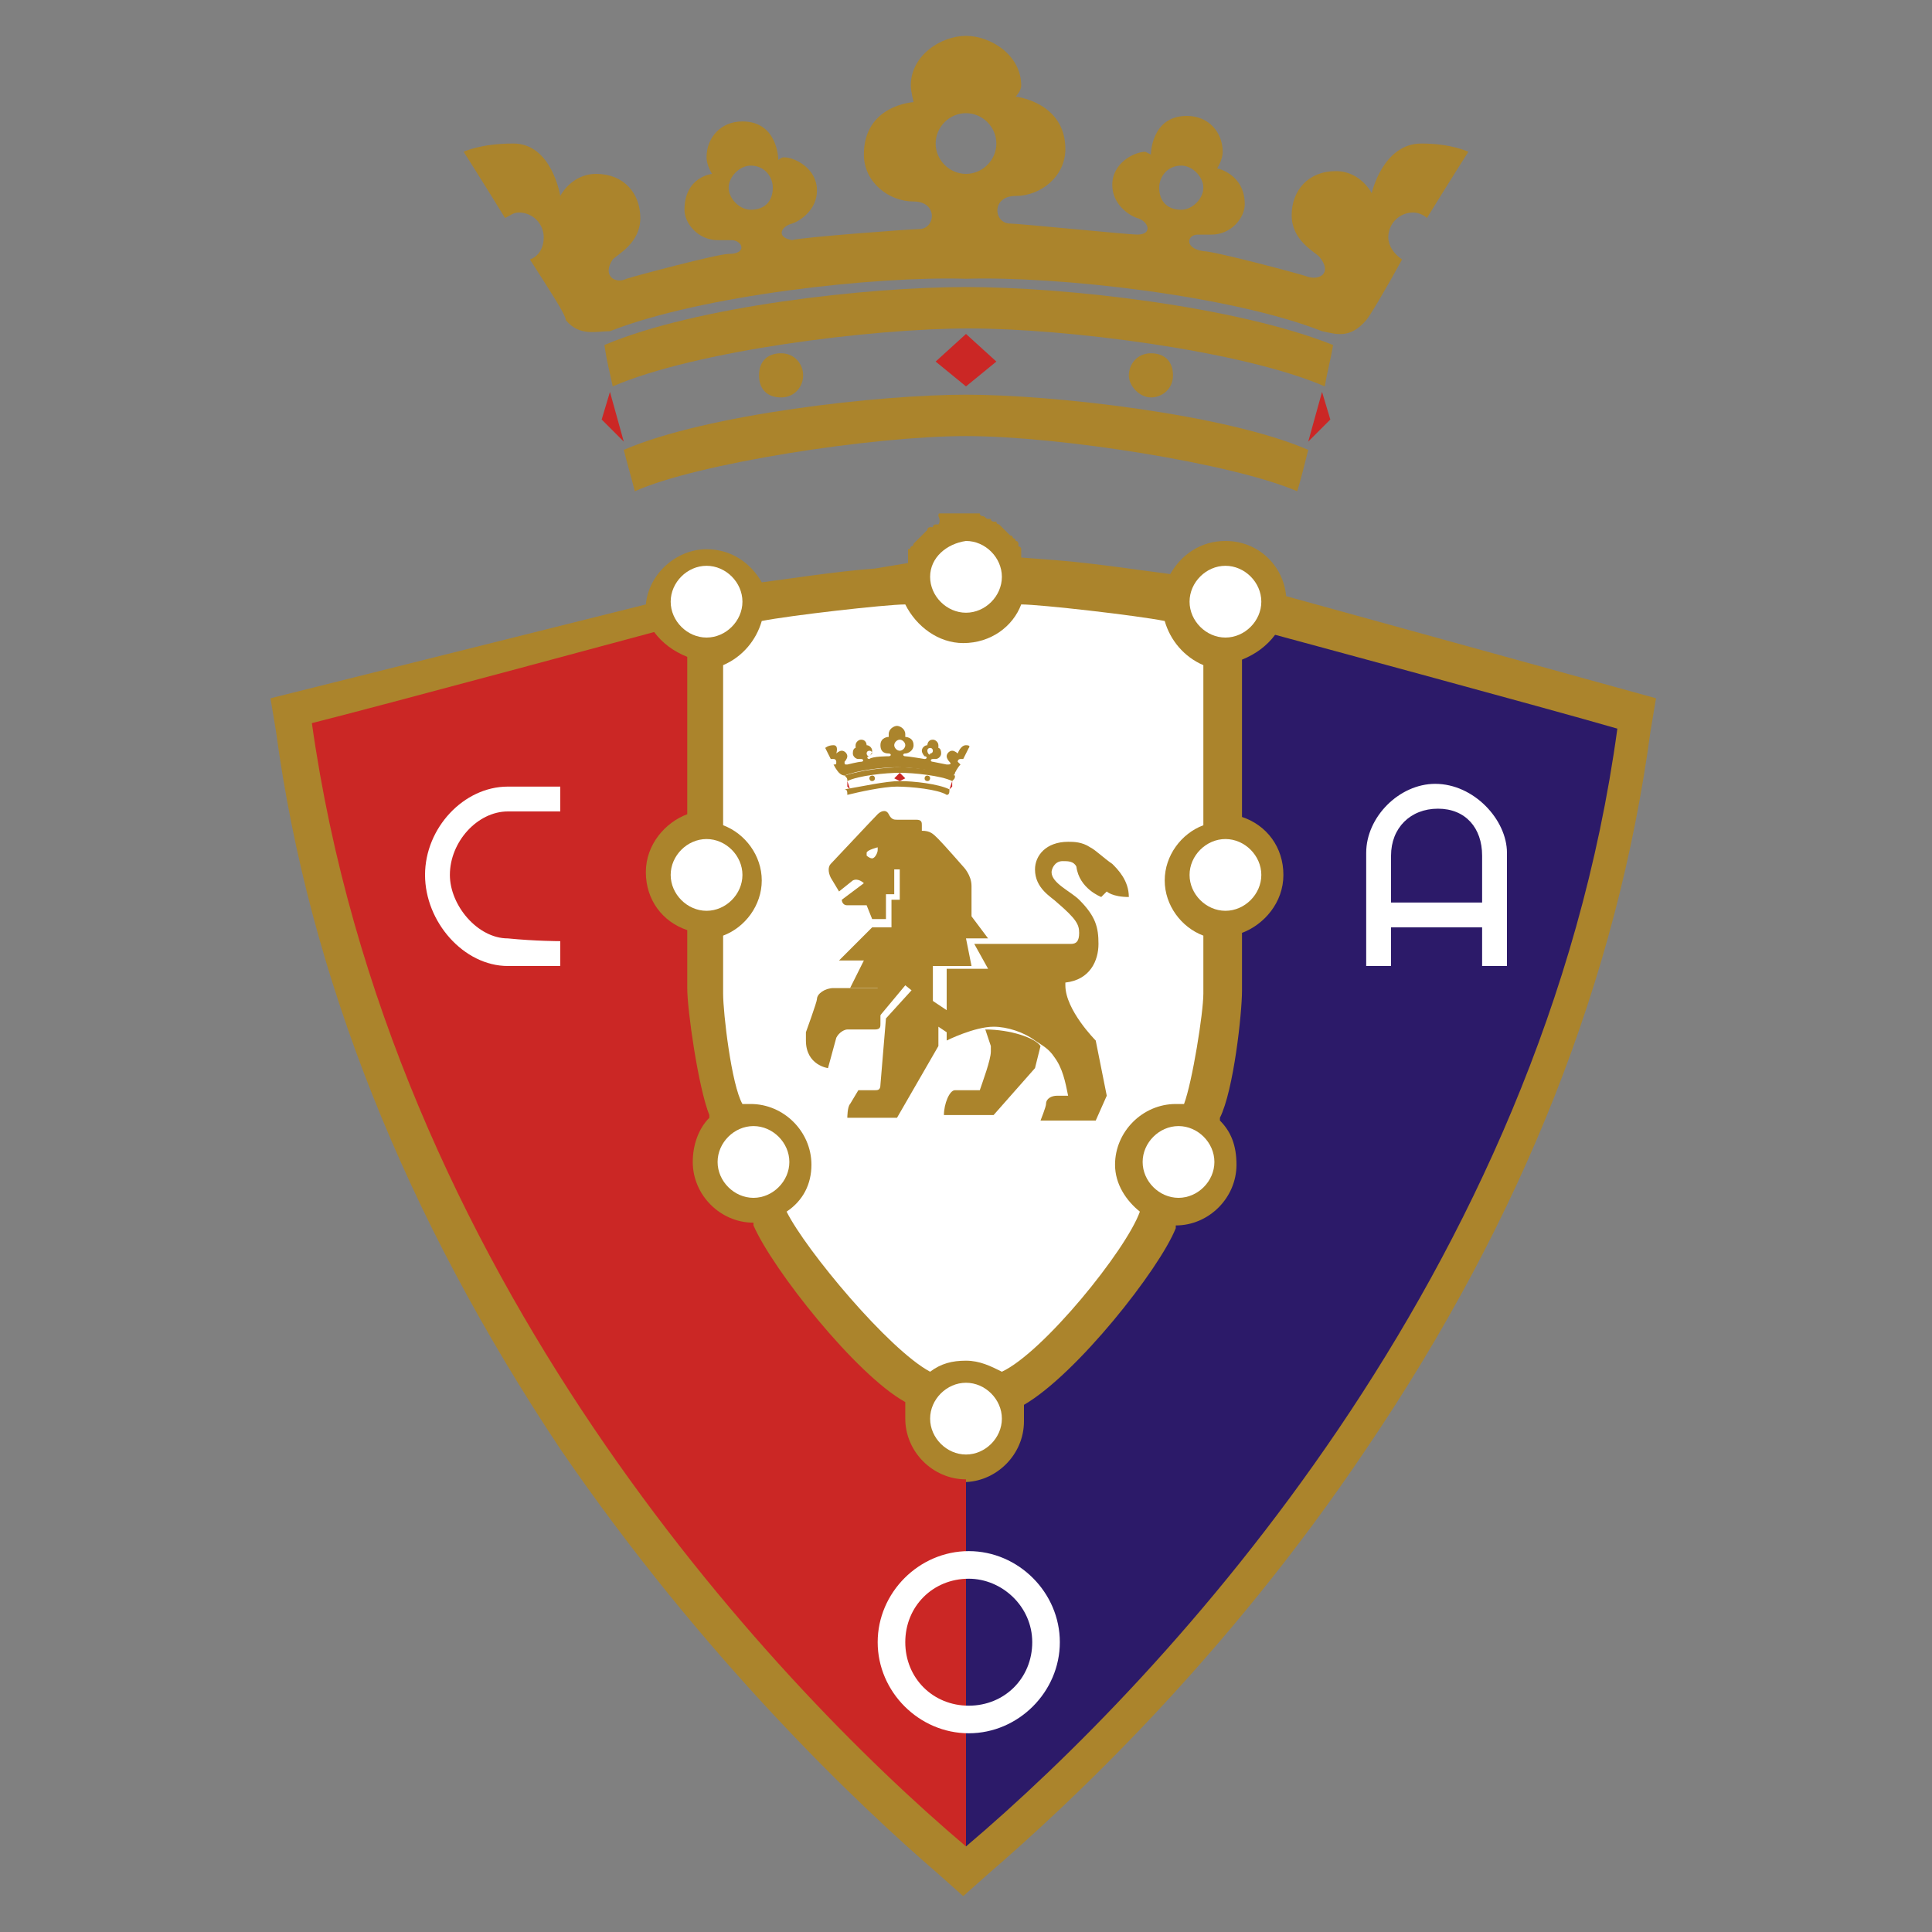 <?xml version="1.0" encoding="utf-8"?>
<!-- Generator: Adobe Illustrator 24.0.2, SVG Export Plug-In . SVG Version: 6.00 Build 0)  -->
<svg version="1.1" id="Capa_1" xmlns="http://www.w3.org/2000/svg" xmlns:xlink="http://www.w3.org/1999/xlink" x="0px" y="0px"
	 viewBox="0 0 70 70" style="enable-background:new 0 0 70 70;" xml:space="preserve">
<rect x="0" y="0" width="70" height="70" fill="#808080" stroke="none"/>
<style type="text/css">
	.st0{fill-rule:evenodd;clip-rule:evenodd;fill:#AB842C;}
	.st1{fill-rule:evenodd;clip-rule:evenodd;fill:#CB2725;}
	.st2{fill-rule:evenodd;clip-rule:evenodd;fill:#2C1A69;}
	.st3{fill-rule:evenodd;clip-rule:evenodd;fill:#FFFFFF;}
</style>
<g id="Ebene_x0020_1">
	<path class="st0" d="M29.1,13.6c0,0.4-0.3,0.8-0.8,0.8s-0.8-0.3-0.8-0.8s0.3-0.8,0.8-0.8S29.1,13.2,29.1,13.6z"/>
	<polygon class="st1" points="22.1,14.2 21.8,15.2 22.6,16 	"/>
	<path class="st0" d="M51.5,5.2c-1.4,0-1.8,1.8-1.8,1.8s-0.4-0.8-1.3-0.8c-1,0-1.6,0.7-1.6,1.6s0.8,1.3,1,1.5c0.5,0.6,0,0.9-0.5,0.7
		c-0.3-0.1-3.3-0.9-3.7-0.9C42.9,9,43,8.5,43.4,8.5c0.2,0,0.3,0,0.5,0c0.7,0,1.2-0.6,1.2-1.1c0-1.1-1-1.3-1-1.3s0.2-0.3,0.2-0.6
		c0-0.7-0.5-1.3-1.3-1.3c-1.3,0-1.3,1.4-1.3,1.4s-0.2-0.1-0.2-0.1c-0.4,0-1.2,0.4-1.2,1.2c0,0.7,0.6,1.1,0.9,1.2
		c0.4,0.1,0.6,0.6,0,0.6c-0.3,0-4.3-0.4-4.6-0.4c-0.6,0-0.7-1,0.2-1c0.9,0,1.8-0.7,1.8-1.7c0-1.7-1.8-1.9-1.8-1.9S37,3.3,37,3.1
		c0-1.1-1.1-1.8-2-1.8c-0.9,0-2,0.7-2,1.8c0,0.2,0.1,0.6,0.1,0.6s-1.8,0.1-1.8,1.9c0,1,0.9,1.7,1.8,1.7c0.9,0,0.8,1,0.2,1
		c-0.3,0-4.3,0.3-4.6,0.4c-0.6-0.1-0.4-0.5,0-0.6c0.3-0.1,0.9-0.5,0.9-1.2c0-0.8-0.8-1.2-1.2-1.2c-0.1,0-0.2,0.1-0.2,0.1
		s0-1.4-1.3-1.4c-0.8,0-1.3,0.6-1.3,1.3c0,0.3,0.2,0.6,0.2,0.6s-1,0.1-1,1.3c0,0.5,0.5,1.1,1.2,1.1c0.1,0,0.3,0,0.5,0
		c0.4,0,0.6,0.5-0.1,0.5c-0.4,0-3.4,0.8-3.7,0.9c-0.4,0.2-0.9-0.1-0.5-0.7c0.2-0.2,1-0.6,1-1.5s-0.6-1.6-1.6-1.6
		c-0.9,0-1.3,0.8-1.3,0.8S20,5.2,18.6,5.2c-1.2,0-1.8,0.3-1.8,0.3s0.7,1.1,1.5,2.4c0.2-0.1,0.3-0.2,0.5-0.2c0.5,0,0.9,0.4,0.9,0.9
		c0,0.4-0.2,0.7-0.5,0.8c0.7,1.1,1.3,2,1.3,2.2c0.5,0.6,1.1,0.4,1.6,0.4c3.3-1.3,9.6-2,12.9-1.9c3.3-0.1,9.6,0.6,12.9,1.9
		c0.5,0.1,1,0.3,1.6-0.4c0.1-0.1,0.7-1.1,1.3-2.2c-0.3-0.2-0.5-0.5-0.5-0.8c0-0.5,0.4-0.9,0.9-0.9c0.2,0,0.4,0.1,0.5,0.2
		c0.8-1.3,1.5-2.4,1.5-2.4S52.6,5.2,51.5,5.2L51.5,5.2z M27.2,7.6c-0.4,0-0.8-0.4-0.8-0.8c0-0.4,0.4-0.8,0.8-0.8
		C27.7,6,28,6.4,28,6.8C28,7.3,27.7,7.6,27.2,7.6z M35,6.3c-0.6,0-1.1-0.5-1.1-1.1c0-0.6,0.5-1.1,1.1-1.1c0.6,0,1.1,0.5,1.1,1.1
		C36.1,5.8,35.6,6.3,35,6.3z M42,6.8C42,6.4,42.3,6,42.8,6c0.4,0,0.8,0.4,0.8,0.8c0,0.4-0.4,0.8-0.8,0.8C42.3,7.6,42,7.3,42,6.8z"/>
	<path class="st0" d="M35,10.4c3.6,0,9.8,0.7,13.3,2.1c-0.1,0.6-0.2,0.9-0.3,1.5c-3-1.3-9.4-2.1-12.9-2.1c-3.5,0-9.9,0.8-12.9,2.1
		c-0.1-0.5-0.2-0.8-0.3-1.5C25.2,11.1,31.4,10.4,35,10.4L35,10.4z"/>
	<path class="st0" d="M35,14.3c3.1,0,9.4,0.7,12.4,2c-0.1,0.4-0.3,1.2-0.4,1.5c-2.3-1-8.6-2-12-2c-3.4,0-9.8,1-12,2
		c-0.1-0.4-0.3-1.1-0.4-1.5C25.6,15,31.9,14.3,35,14.3L35,14.3z"/>
	<path class="st0" d="M40.9,13.6c0,0.4,0.4,0.8,0.8,0.8c0.4,0,0.8-0.3,0.8-0.8s-0.3-0.8-0.8-0.8C41.2,12.8,40.9,13.2,40.9,13.6z"/>
	<polygon class="st1" points="47.9,14.2 48.2,15.2 47.4,16 	"/>
	<polygon class="st1" points="35,12.1 36.1,13.1 35,14 33.9,13.1 	"/>
	<path class="st0" d="M46.6,21.6c-0.1-1.1-1-2-2.2-2c-0.9,0-1.6,0.5-2,1.2c-0.8-0.1-2.8-0.4-4.1-0.5L37,20.2c0,0,0,0,0-0.1
		c0,0,0-0.1,0-0.1c0,0,0-0.1,0-0.1c0,0,0-0.1-0.1-0.1c0,0,0-0.1,0-0.1c0,0,0-0.1-0.1-0.1c0,0,0-0.1-0.1-0.1c0,0,0-0.1-0.1-0.1
		c0,0-0.1-0.1-0.1-0.1c0,0,0,0-0.1-0.1c0,0-0.1-0.1-0.1-0.1c0,0,0,0-0.1-0.1c0,0-0.1,0-0.1-0.1c0,0,0,0-0.1,0c0,0-0.1,0-0.1-0.1
		c0,0,0,0-0.1,0c-0.1,0-0.1-0.1-0.2-0.1c0,0,0,0,0,0c0,0-0.1,0-0.1-0.1c0,0,0,0-0.1,0c0,0-0.1,0-0.1,0c0,0,0,0-0.1,0
		c0,0-0.1,0-0.1,0c0,0,0,0-0.1,0c-0.1,0-0.1,0-0.2,0c-0.1,0-0.1,0-0.2,0c0,0,0,0-0.1,0c0,0-0.1,0-0.1,0c0,0,0,0-0.1,0
		c0,0-0.1,0-0.1,0c0,0,0,0-0.1,0c-0.1,0-0.1,0-0.1,0.1c0,0,0,0,0,0C34.1,18.9,34,19,34,19c0,0,0,0-0.1,0c0,0-0.1,0-0.1,0.1
		c0,0,0,0-0.1,0c0,0-0.1,0-0.1,0.1c0,0,0,0-0.1,0.1c0,0-0.1,0.1-0.1,0.1c0,0,0,0-0.1,0.1c0,0-0.1,0.1-0.1,0.1c0,0,0,0-0.1,0.1
		c0,0,0,0.1-0.1,0.1c0,0,0,0.1-0.1,0.1c0,0,0,0.1,0,0.1c0,0,0,0.1,0,0.1c0,0,0,0.1,0,0.1c0,0,0,0.1,0,0.1c0,0,0,0,0,0.1l-1.2,0.2
		c-1.4,0.1-3.3,0.4-4.1,0.5c-0.4-0.7-1.1-1.2-2-1.2c-1.1,0-2.1,0.9-2.2,2L9.8,25.3l0.2,1.2c1.2,8.9,4.7,17.6,10.3,26
		c5.2,7.6,10.8,12.9,13.7,15.4l0.9,0.8l0,0l0.9-0.8c2.9-2.5,8.6-7.8,13.7-15.4c5.7-8.4,9.1-17.1,10.3-26l0.2-1.2L46.6,21.6
		L46.6,21.6z"/>
	<path class="st2" d="M35,66.9c7.2-6.1,20.9-20.7,23.6-40.5C56.2,25.7,46.2,23,46.2,23c-0.3,0.4-0.7,0.7-1.2,0.9v5.7
		c0.9,0.3,1.5,1.1,1.5,2.1c0,1-0.7,1.8-1.5,2.1v2.1c0,0.8-0.3,3.6-0.8,4.6c0,0,0,0,0,0.1c0.4,0.4,0.6,0.9,0.6,1.6
		c0,1.2-1,2.2-2.2,2.2l0,0.1C42,46,39,49.8,37.1,50.9c0,0.1,0,0.2,0,0.2c0,0,0,0,0,0.1c0,0,0,0.1,0,0.1c0,0.1,0,0.1,0,0.2
		c0,1.2-1,2.2-2.2,2.2L35,66.9L35,66.9z"/>
	<path class="st1" d="M35,53.6c-1.2,0-2.2-1-2.2-2.2c0-0.1,0-0.1,0-0.2c0,0,0-0.1,0-0.1c0,0,0,0,0-0.1c0-0.1,0-0.2,0-0.2
		C31,49.8,28,46,27.3,44.4l0-0.1c-1.2,0-2.2-1-2.2-2.2c0-0.6,0.2-1.2,0.6-1.6c0,0,0-0.1,0-0.1c-0.4-1-0.8-3.8-0.8-4.6v-2.1
		c-0.9-0.3-1.5-1.1-1.5-2.1c0-1,0.7-1.8,1.5-2.1v-5.7c-0.5-0.2-0.9-0.5-1.2-0.9c0,0-10,2.7-12.4,3.3C14.1,46.1,27.8,60.8,35,66.9
		L35,53.6L35,53.6z"/>
	<path class="st3" d="M33.7,49.7c0.4-0.3,0.8-0.4,1.3-0.4c0.5,0,0.9,0.2,1.3,0.4l0,0c1.5-0.7,4.5-4.4,5-5.8c-0.5-0.4-0.9-1-0.9-1.7
		c0-1.2,1-2.2,2.2-2.2c0.1,0,0.2,0,0.3,0c0.3-0.8,0.7-3.3,0.7-4c0-0.1,0-0.9,0-2.1c-0.8-0.3-1.4-1.1-1.4-2c0-0.9,0.6-1.7,1.4-2
		c0-2.9,0-5.8,0-5.8c-0.7-0.3-1.2-0.9-1.4-1.6c-1-0.2-4.5-0.6-5.2-0.6c0,0,0,0,0,0l0,0c-0.3,0.8-1.1,1.4-2.1,1.4
		c-0.9,0-1.7-0.6-2.1-1.4l0,0c0,0,0,0,0,0c-0.7,0-4.2,0.4-5.2,0.6c-0.2,0.7-0.7,1.3-1.4,1.6c0,0,0,2.9,0,5.8c0.8,0.3,1.4,1.1,1.4,2
		s-0.6,1.7-1.4,2c0,1.2,0,2,0,2.1c0,0.7,0.3,3.3,0.7,4c0.1,0,0.2,0,0.3,0c1.2,0,2.2,1,2.2,2.2c0,0.7-0.3,1.3-0.9,1.7
		C29.2,45.3,32.2,48.9,33.7,49.7L33.7,49.7z"/>
	<path class="st0" d="M31.7,28.2c0,0.1-0.1,0.1-0.1,0.1c-0.1,0-0.1-0.1-0.1-0.1c0-0.1,0.1-0.1,0.1-0.1
		C31.7,28.1,31.7,28.2,31.7,28.2z"/>
	<polygon class="st1" points="30.7,28.3 30.7,28.5 30.8,28.6 	"/>
	<path class="st0" d="M35,27c-0.2,0-0.3,0.3-0.3,0.3s-0.1-0.1-0.2-0.1c-0.1,0-0.2,0.1-0.2,0.2c0,0.1,0.1,0.2,0.1,0.2
		c0.1,0.1,0,0.1-0.1,0.1c0,0-0.5-0.1-0.5-0.1c-0.1,0-0.1-0.1,0-0.1c0,0,0.1,0,0.1,0c0.1,0,0.2-0.1,0.2-0.2c0-0.2-0.1-0.2-0.1-0.2
		s0,0,0-0.1c0-0.1-0.1-0.2-0.2-0.2c-0.2,0-0.2,0.2-0.2,0.2s0,0,0,0c-0.1,0-0.2,0.1-0.2,0.2c0,0.1,0.1,0.2,0.1,0.2
		c0.1,0,0.1,0.1,0,0.1c0,0-0.6-0.1-0.7-0.1c-0.1,0-0.1-0.1,0-0.1c0.1,0,0.3-0.1,0.3-0.3c0-0.3-0.3-0.3-0.3-0.3s0-0.1,0-0.1
		c0-0.2-0.2-0.3-0.3-0.3c-0.1,0-0.3,0.1-0.3,0.3c0,0,0,0.1,0,0.1s-0.3,0-0.3,0.3c0,0.2,0.1,0.3,0.3,0.3c0.1,0,0.1,0.1,0,0.1
		c0,0-0.6,0-0.7,0.1c-0.1,0-0.1-0.1,0-0.1c0,0,0.1-0.1,0.1-0.2c0-0.1-0.1-0.2-0.2-0.2c0,0,0,0,0,0s0-0.2-0.2-0.2
		c-0.1,0-0.2,0.1-0.2,0.2c0,0,0,0.1,0,0.1s-0.1,0-0.1,0.2c0,0.1,0.1,0.2,0.2,0.2c0,0,0,0,0.1,0c0.1,0,0.1,0.1,0,0.1
		c-0.1,0-0.5,0.1-0.5,0.1c-0.1,0-0.1,0-0.1-0.1c0,0,0.1-0.1,0.1-0.2c0-0.1-0.1-0.2-0.2-0.2c-0.1,0-0.2,0.1-0.2,0.1S30.4,27,30.2,27
		c-0.2,0-0.3,0.1-0.3,0.1s0.1,0.2,0.2,0.4c0,0,0,0,0.1,0c0.1,0,0.1,0.1,0.1,0.1c0,0.1,0,0.1-0.1,0.1c0.1,0.2,0.2,0.3,0.2,0.3
		c0.1,0.1,0.2,0.1,0.2,0.1c0.5-0.2,1.4-0.3,1.9-0.3c0.5,0,1.4,0.1,1.9,0.3c0.1,0,0.2,0,0.2-0.1c0,0,0.1-0.2,0.2-0.3
		c0,0-0.1-0.1-0.1-0.1c0-0.1,0.1-0.1,0.1-0.1c0,0,0.1,0,0.1,0c0.1-0.2,0.2-0.4,0.2-0.4S35.2,27,35,27L35,27z M31.5,27.4
		c-0.1,0-0.1-0.1-0.1-0.1c0-0.1,0.1-0.1,0.1-0.1c0.1,0,0.1,0.1,0.1,0.1C31.6,27.3,31.5,27.4,31.5,27.4z M32.6,27.2
		c-0.1,0-0.2-0.1-0.2-0.2c0-0.1,0.1-0.2,0.2-0.2c0.1,0,0.2,0.1,0.2,0.2C32.8,27.1,32.7,27.2,32.6,27.2z M33.6,27.2
		c0-0.1,0.1-0.1,0.1-0.1c0.1,0,0.1,0.1,0.1,0.1c0,0.1-0.1,0.1-0.1,0.1C33.7,27.4,33.6,27.3,33.6,27.2z"/>
	<path class="st0" d="M32.6,27.8c0.5,0,1.4,0.1,2,0.3c0,0.1,0,0.1-0.1,0.2c-0.4-0.2-1.4-0.3-1.9-0.3c-0.5,0-1.5,0.1-1.9,0.3
		c0-0.1,0-0.1-0.1-0.2C31.2,27.9,32.1,27.8,32.6,27.8L32.6,27.8z"/>
	<path class="st0" d="M32.6,28.3c0.5,0,1.4,0.1,1.8,0.3c0,0.1,0,0.2-0.1,0.2c-0.3-0.2-1.3-0.3-1.8-0.3c-0.5,0-1.4,0.2-1.8,0.3
		c0-0.1,0-0.2-0.1-0.2C31.2,28.5,32.1,28.3,32.6,28.3L32.6,28.3z"/>
	<path class="st0" d="M33.5,28.2c0,0.1,0.1,0.1,0.1,0.1c0.1,0,0.1-0.1,0.1-0.1c0-0.1-0.1-0.1-0.1-0.1C33.5,28.1,33.5,28.2,33.5,28.2
		L33.5,28.2z"/>
	<polygon class="st1" points="34.5,28.3 34.5,28.5 34.4,28.6 	"/>
	<polygon class="st1" points="32.6,28 32.8,28.2 32.6,28.3 32.4,28.2 	"/>
	<path class="st0" d="M35.8,34l-0.6-0.8c0,0,0-0.8,0-1.1c0-0.4-0.3-0.7-0.3-0.7s-0.7-0.8-0.9-1c-0.2-0.2-0.3-0.3-0.6-0.3
		c0-0.1,0-0.1,0-0.2c0-0.1,0-0.2-0.2-0.2c-0.1,0-0.6,0-0.7,0c-0.1,0-0.2,0-0.3-0.2c-0.1-0.2-0.3-0.1-0.4,0c-0.2,0.2-1.6,1.7-1.7,1.8
		c-0.1,0.1-0.1,0.3,0,0.5c0,0,0.3,0.5,0.3,0.5s0.5-0.4,0.5-0.4c0.2-0.1,0.4,0.1,0.4,0.1l-0.8,0.6c0,0,0,0.2,0.2,0.2
		c0.1,0,0.7,0,0.7,0l0.2,0.5l0.5,0v-0.9h0.3v-0.9h0.2v1.1h-0.3v1h-0.7l-1.2,1.2h0.9l-0.5,1l1,0l0,1.1l1-1.2l1,0.8V35h1.4L35,34
		L35.8,34L35.8,34z M31.6,31.1c-0.1,0-0.2-0.1-0.2-0.1c0,0,0-0.1,0-0.1c0-0.1,0.4-0.2,0.4-0.2c0,0,0,0,0,0.1
		C31.8,30.9,31.7,31.1,31.6,31.1L31.6,31.1z"/>
	<path class="st0" d="M31.9,35.8c0,0-1.5,0-1.7,0c-0.3,0-0.6,0.2-0.6,0.4c0,0.1-0.4,1.2-0.4,1.2s0,0.2,0,0.3c0,0.9,0.8,1,0.8,1
		s0.3-1.1,0.3-1.1c0.1-0.2,0.3-0.3,0.4-0.3c0.1,0,1,0,1,0c0.2,0,0.2-0.1,0.2-0.2C31.9,36.9,31.9,35.8,31.9,35.8L31.9,35.8z"/>
	<path class="st0" d="M33.1,35.8l-1,1.1c0,0-0.2,2.4-0.2,2.4c0,0.2-0.1,0.2-0.2,0.2c0,0-0.6,0-0.6,0S30.8,40,30.8,40
		c-0.1,0.1-0.1,0.5-0.1,0.5h1.8l1.5-2.6v-0.7l0.3,0.2v0.3c0,0,1-0.5,1.7-0.5c0.5,0,1.1,0.2,1.5,0.5c0.3,0.2,0.5,0.3,0.7,0.6
		c0.3,0.4,0.4,0.9,0.5,1.4c0,0-0.3,0-0.4,0c-0.2,0-0.4,0.1-0.4,0.3c0,0.1-0.2,0.6-0.2,0.6h2l0.4-0.9l-0.4-2c0,0-1.1-1.1-1.1-2
		c0,0,0-0.1,0-0.1c0.9-0.1,1.2-0.8,1.2-1.4c0-0.6-0.1-1-0.7-1.6c-0.3-0.3-1-0.6-1-1c0-0.1,0.1-0.4,0.4-0.4c0.2,0,0.4,0,0.5,0.2
		c0.1,0.8,0.9,1.1,0.9,1.1l0.2-0.2c0,0,0.2,0.2,0.8,0.2c0-0.6-0.4-1-0.6-1.2c-0.3-0.2-0.6-0.5-0.8-0.6c-0.3-0.2-0.6-0.2-0.8-0.2
		c-0.8,0-1.2,0.5-1.2,1c0,0.7,0.6,1,0.8,1.2c0.7,0.6,0.8,0.8,0.8,1.1c0,0.3-0.1,0.4-0.3,0.4c-0.1,0-3.5,0-3.5,0l0.5,0.9h-1.5v1.5
		L33.1,35.8L33.1,35.8z"/>
	<path class="st0" d="M35.7,37.3c0,0,0.2,0.6,0.2,0.6s0,0.1,0,0.2c0,0.3-0.3,1.1-0.4,1.4c-0.1,0-0.7,0-0.9,0c-0.2,0-0.4,0.5-0.4,0.9
		c0.1,0,1.8,0,1.8,0l1.5-1.7c0,0,0.2-0.8,0.2-0.8C37.5,37.6,36.6,37.3,35.7,37.3L35.7,37.3z"/>
	<path class="st3" d="M26.9,21.8c0,0.7-0.6,1.3-1.3,1.3c-0.7,0-1.3-0.6-1.3-1.3c0-0.7,0.6-1.3,1.3-1.3
		C26.3,20.5,26.9,21.1,26.9,21.8z"/>
	<path class="st3" d="M26.9,31.7c0,0.7-0.6,1.3-1.3,1.3c-0.7,0-1.3-0.6-1.3-1.3c0-0.7,0.6-1.3,1.3-1.3C26.3,30.4,26.9,31,26.9,31.7z
		"/>
	<path class="st3" d="M28.6,42.1c0,0.7-0.6,1.3-1.3,1.3c-0.7,0-1.3-0.6-1.3-1.3c0-0.7,0.6-1.3,1.3-1.3C28,40.8,28.6,41.4,28.6,42.1z
		"/>
	<path class="st3" d="M43.1,21.8c0,0.7,0.6,1.3,1.3,1.3c0.7,0,1.3-0.6,1.3-1.3c0-0.7-0.6-1.3-1.3-1.3C43.7,20.5,43.1,21.1,43.1,21.8
		z"/>
	<path class="st3" d="M33.7,20.9c0,0.7,0.6,1.3,1.3,1.3c0.7,0,1.3-0.6,1.3-1.3c0-0.7-0.6-1.3-1.3-1.3C34.3,19.7,33.7,20.2,33.7,20.9
		z"/>
	<path class="st3" d="M33.7,51.4c0,0.7,0.6,1.3,1.3,1.3c0.7,0,1.3-0.6,1.3-1.3s-0.6-1.3-1.3-1.3C34.3,50.1,33.7,50.7,33.7,51.4z"/>
	<path class="st3" d="M43.1,31.7c0,0.7,0.6,1.3,1.3,1.3c0.7,0,1.3-0.6,1.3-1.3c0-0.7-0.6-1.3-1.3-1.3C43.7,30.4,43.1,31,43.1,31.7z"
		/>
	<path class="st3" d="M41.4,42.1c0,0.7,0.6,1.3,1.3,1.3c0.7,0,1.3-0.6,1.3-1.3c0-0.7-0.6-1.3-1.3-1.3C42,40.8,41.4,41.4,41.4,42.1z"
		/>
	<path class="st3" d="M20.3,34.1V35h-1.9c-1.6,0-3-1.6-3-3.3c0-1.7,1.4-3.2,3-3.2c1.1,0,1.9,0,1.9,0v0.9h-1.9
		c-1.1,0-2.1,1.1-2.1,2.3c0,1.1,1,2.3,2.1,2.3C19.4,34.1,20.3,34.1,20.3,34.1L20.3,34.1z"/>
	<path class="st3" d="M54.6,30.9c0,1.1,0,4.1,0,4.1h-0.9v-1.4h-3.3V35h-0.9c0,0,0-2.9,0-4.1c0-1.3,1.2-2.5,2.5-2.5
		C53.4,28.4,54.6,29.7,54.6,30.9L54.6,30.9z M52.1,29.3c-1,0-1.7,0.7-1.7,1.7c0,0.9,0,1.7,0,1.7h3.3c0,0,0-0.8,0-1.7
		C53.7,30,53.1,29.3,52.1,29.3L52.1,29.3z"/>
	<path class="st3" d="M35.1,56.2c1.8,0,3.3,1.5,3.3,3.3c0,1.8-1.5,3.3-3.3,3.3c-1.8,0-3.3-1.5-3.3-3.3
		C31.8,57.7,33.3,56.2,35.1,56.2z M35.1,57.2c-1.3,0-2.3,1-2.3,2.3c0,1.3,1,2.3,2.3,2.3c1.3,0,2.3-1,2.3-2.3
		C37.4,58.2,36.3,57.2,35.1,57.2z"/>
</g>
</svg>
